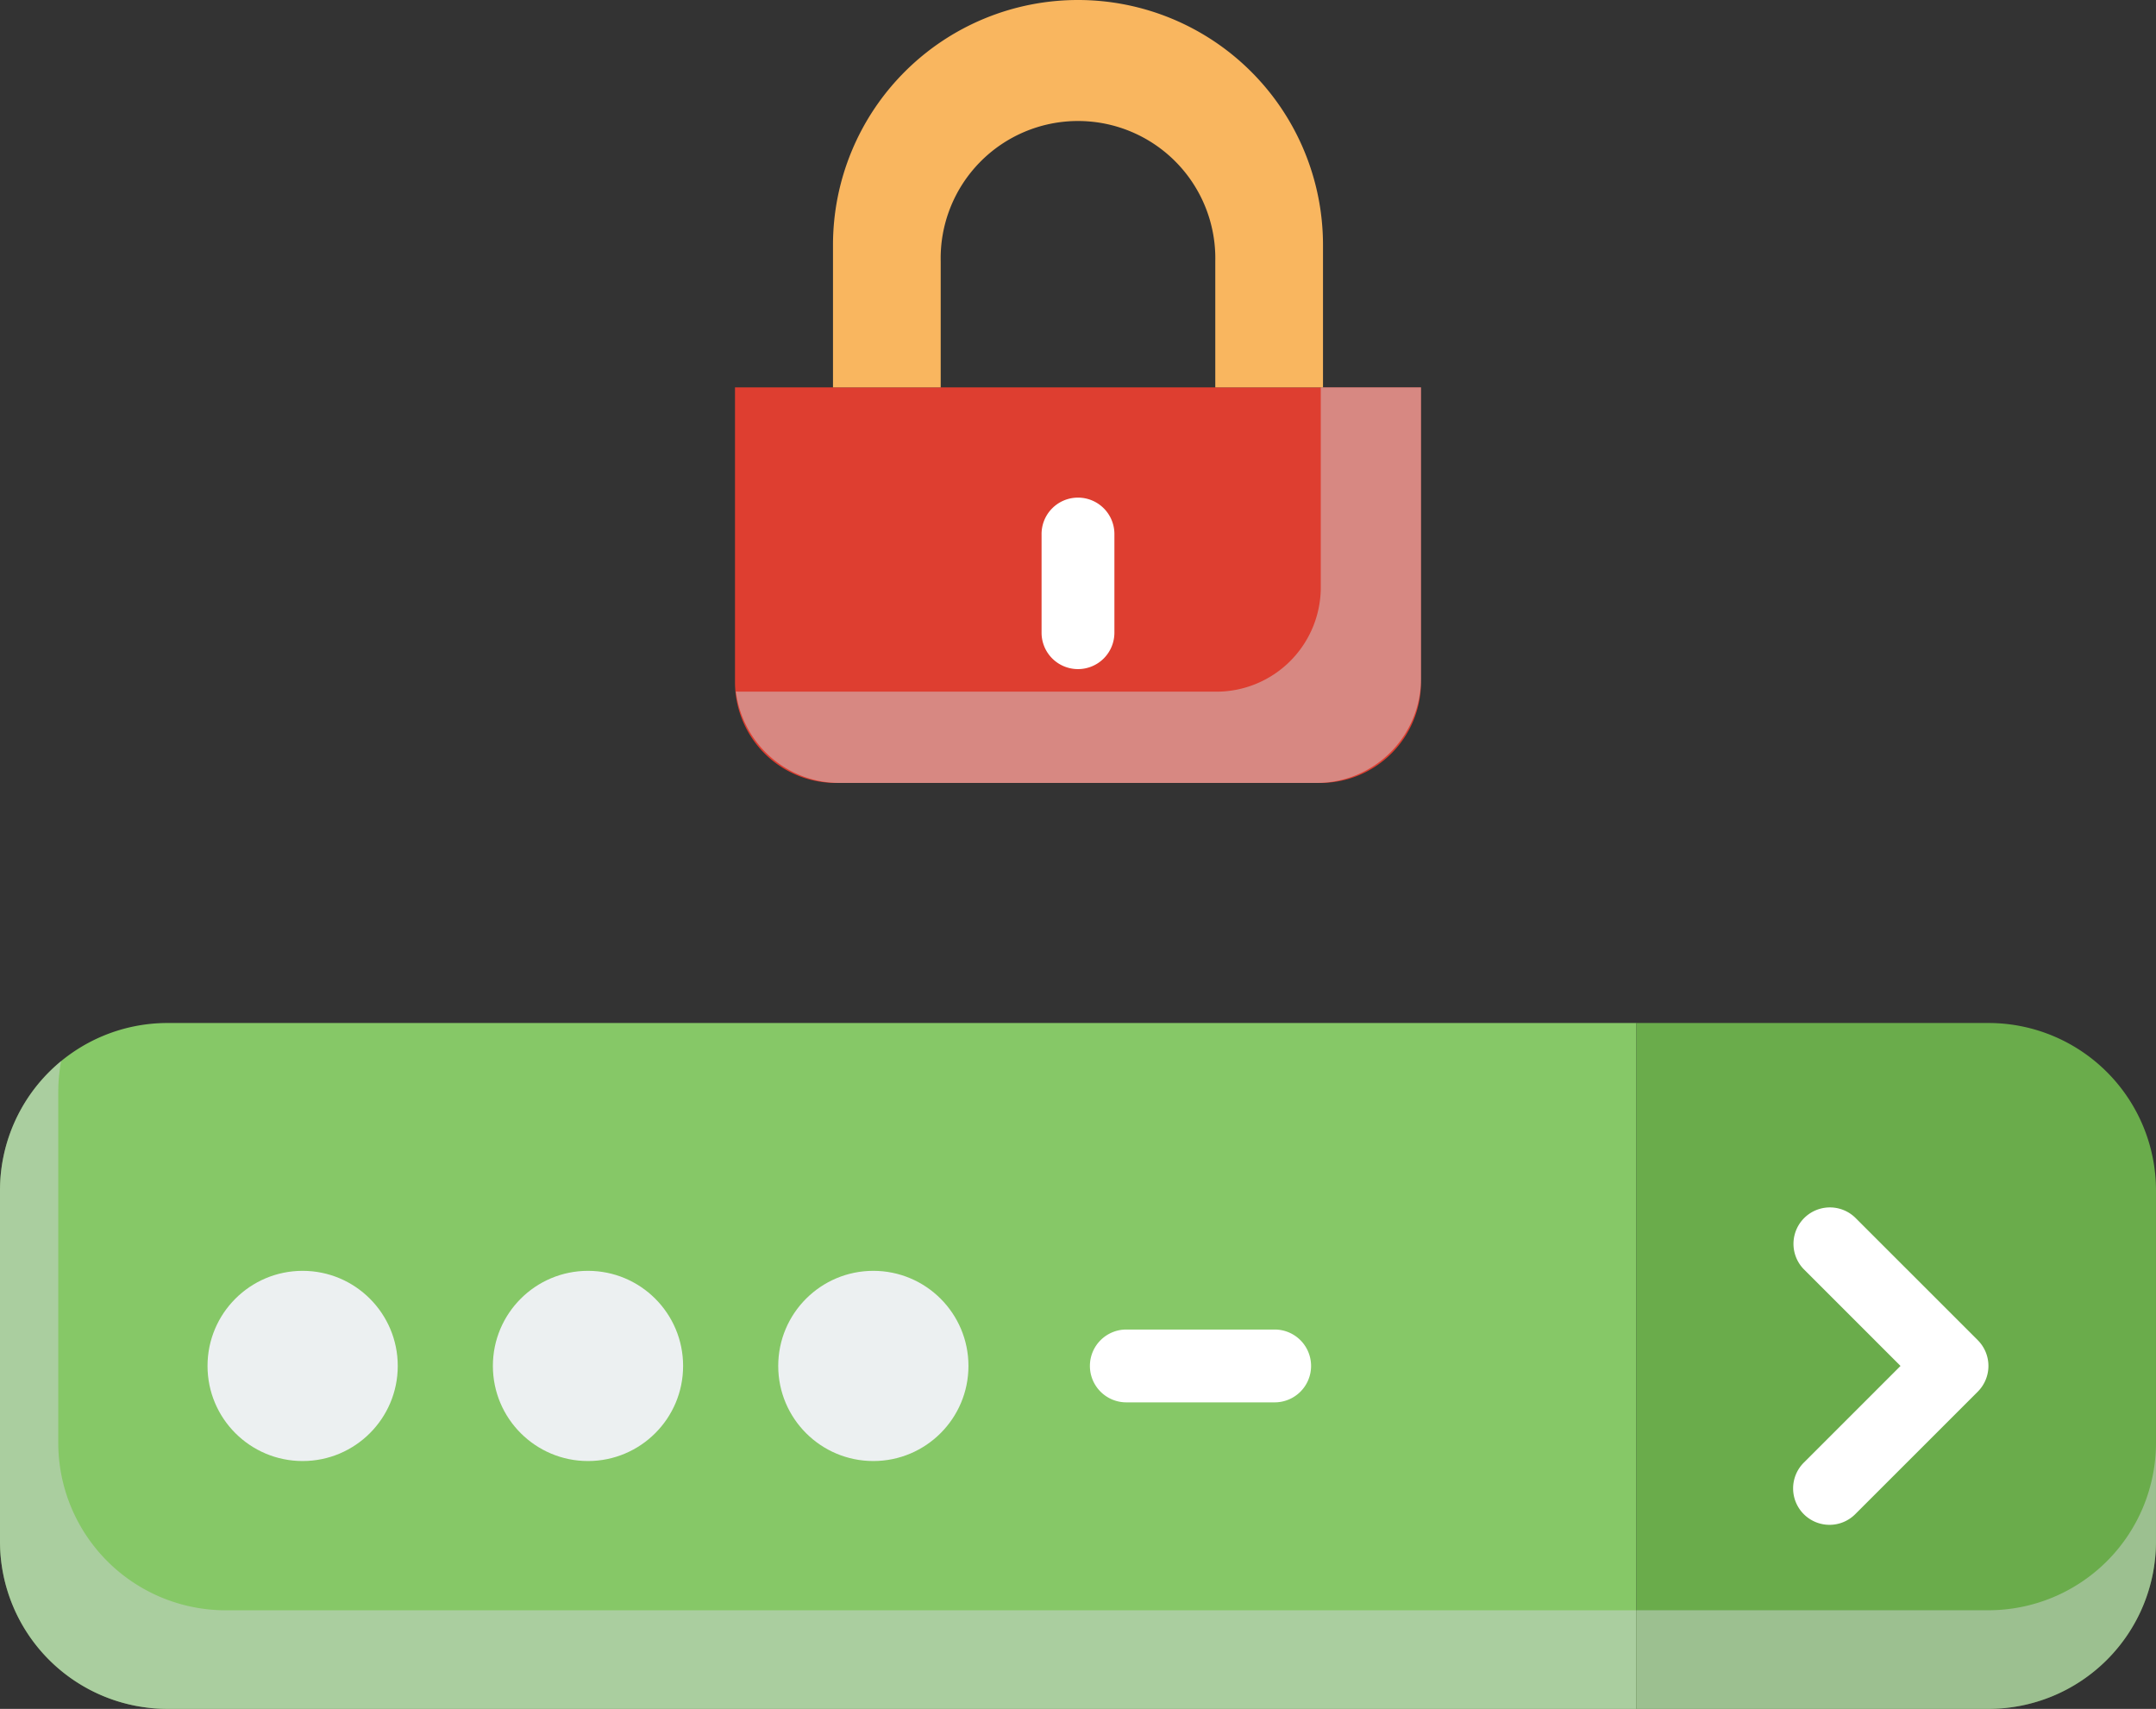 <svg xmlns="http://www.w3.org/2000/svg" width="174.267" height="138.15" viewBox="0 0 174.267 138.15"><rect x="0" y="0" width="174.267" height="138.15" fill="#333333" stroke="none"/><g transform="translate(0 -47.667)"><g transform="translate(59.409 78.984)"><path d="M204.121,162.31H164.963a8.145,8.145,0,0,1-8.145-8.145V130.333h55.448v23.832A8.145,8.145,0,0,1,204.121,162.31Z" transform="translate(-156.818 -130.333)" fill="#de3e30"/></g><path d="M204.284,130.332v16.16a8.439,8.439,0,0,1-8.439,8.439H157.274c-.09,0-.178-.011-.267-.014a8.435,8.435,0,0,0,8.367,7.392h38.571a8.439,8.439,0,0,0,8.439-8.439V130.332h-8.1Z" transform="translate(-97.527 -51.348)" fill="#d0d5d9" opacity="0.49"/><g transform="translate(67.33 47.667)"><path d="M208.627,78.984V68.807a11.1,11.1,0,1,0-22.194,0V78.984h-8.706V67.47a19.8,19.8,0,1,1,39.606,0V78.984h-8.706Z" transform="translate(-177.727 -47.667)" fill="#f9b65f"/></g><g transform="translate(84.189 87.951)"><path d="M225.174,167.811a2.943,2.943,0,0,1-2.944-2.944v-7.921a2.944,2.944,0,1,1,5.887,0v7.921A2.943,2.943,0,0,1,225.174,167.811Z" transform="translate(-222.23 -154.003)" fill="#fff"/></g><g transform="translate(0 130.368)"><path d="M13.541,265.969A13.541,13.541,0,0,0,0,279.51v28.366a13.541,13.541,0,0,0,13.541,13.541H132.269V265.969Z" transform="translate(0 -265.969)" fill="#86c867"/></g><path d="M18.251,318.5A13.541,13.541,0,0,1,4.71,304.955V276.589a13.592,13.592,0,0,1,.231-2.485A13.511,13.511,0,0,0,0,284.563V312.93A13.541,13.541,0,0,0,13.541,326.47H132.269V318.5Z" transform="translate(0 -140.654)" fill="#d0d5d9" opacity="0.49"/><g transform="translate(132.269 130.368)"><path d="M377.6,265.969H349.144v55.448H377.6a13.541,13.541,0,0,0,13.541-13.541V279.51A13.541,13.541,0,0,0,377.6,265.969Z" transform="translate(-349.144 -265.969)" fill="#6aac4b"/></g><path d="M377.6,369.081H349.144v7.975H377.6a13.541,13.541,0,0,0,13.541-13.541V355.54A13.541,13.541,0,0,1,377.6,369.081Z" transform="translate(-216.875 -191.239)" fill="#d0d5d9" opacity="0.49"/><g transform="translate(144.936 145.247)"><path d="M385.523,330.935a2.944,2.944,0,0,1-2.082-5.025l7.82-7.82-7.82-7.82a2.944,2.944,0,0,1,4.163-4.163l9.9,9.9a2.944,2.944,0,0,1,0,4.163l-9.9,9.9A2.935,2.935,0,0,1,385.523,330.935Z" transform="translate(-382.58 -305.245)" fill="#fff"/></g><g transform="translate(16.774 150.404)"><circle cx="7.688" cy="7.688" r="7.688" fill="#ecf0f1"/></g><g transform="translate(39.839 150.404)"><circle cx="7.688" cy="7.688" r="7.688" fill="#ecf0f1"/></g><g transform="translate(62.903 150.404)"><circle cx="7.688" cy="7.688" r="7.688" fill="#ecf0f1"/></g><g transform="translate(88.15 155.149)"><path d="M247.51,337.268H235.629a2.944,2.944,0,1,1,0-5.887H247.51a2.944,2.944,0,1,1,0,5.887Z" transform="translate(-232.685 -331.381)" fill="#fff"/></g></g></svg>